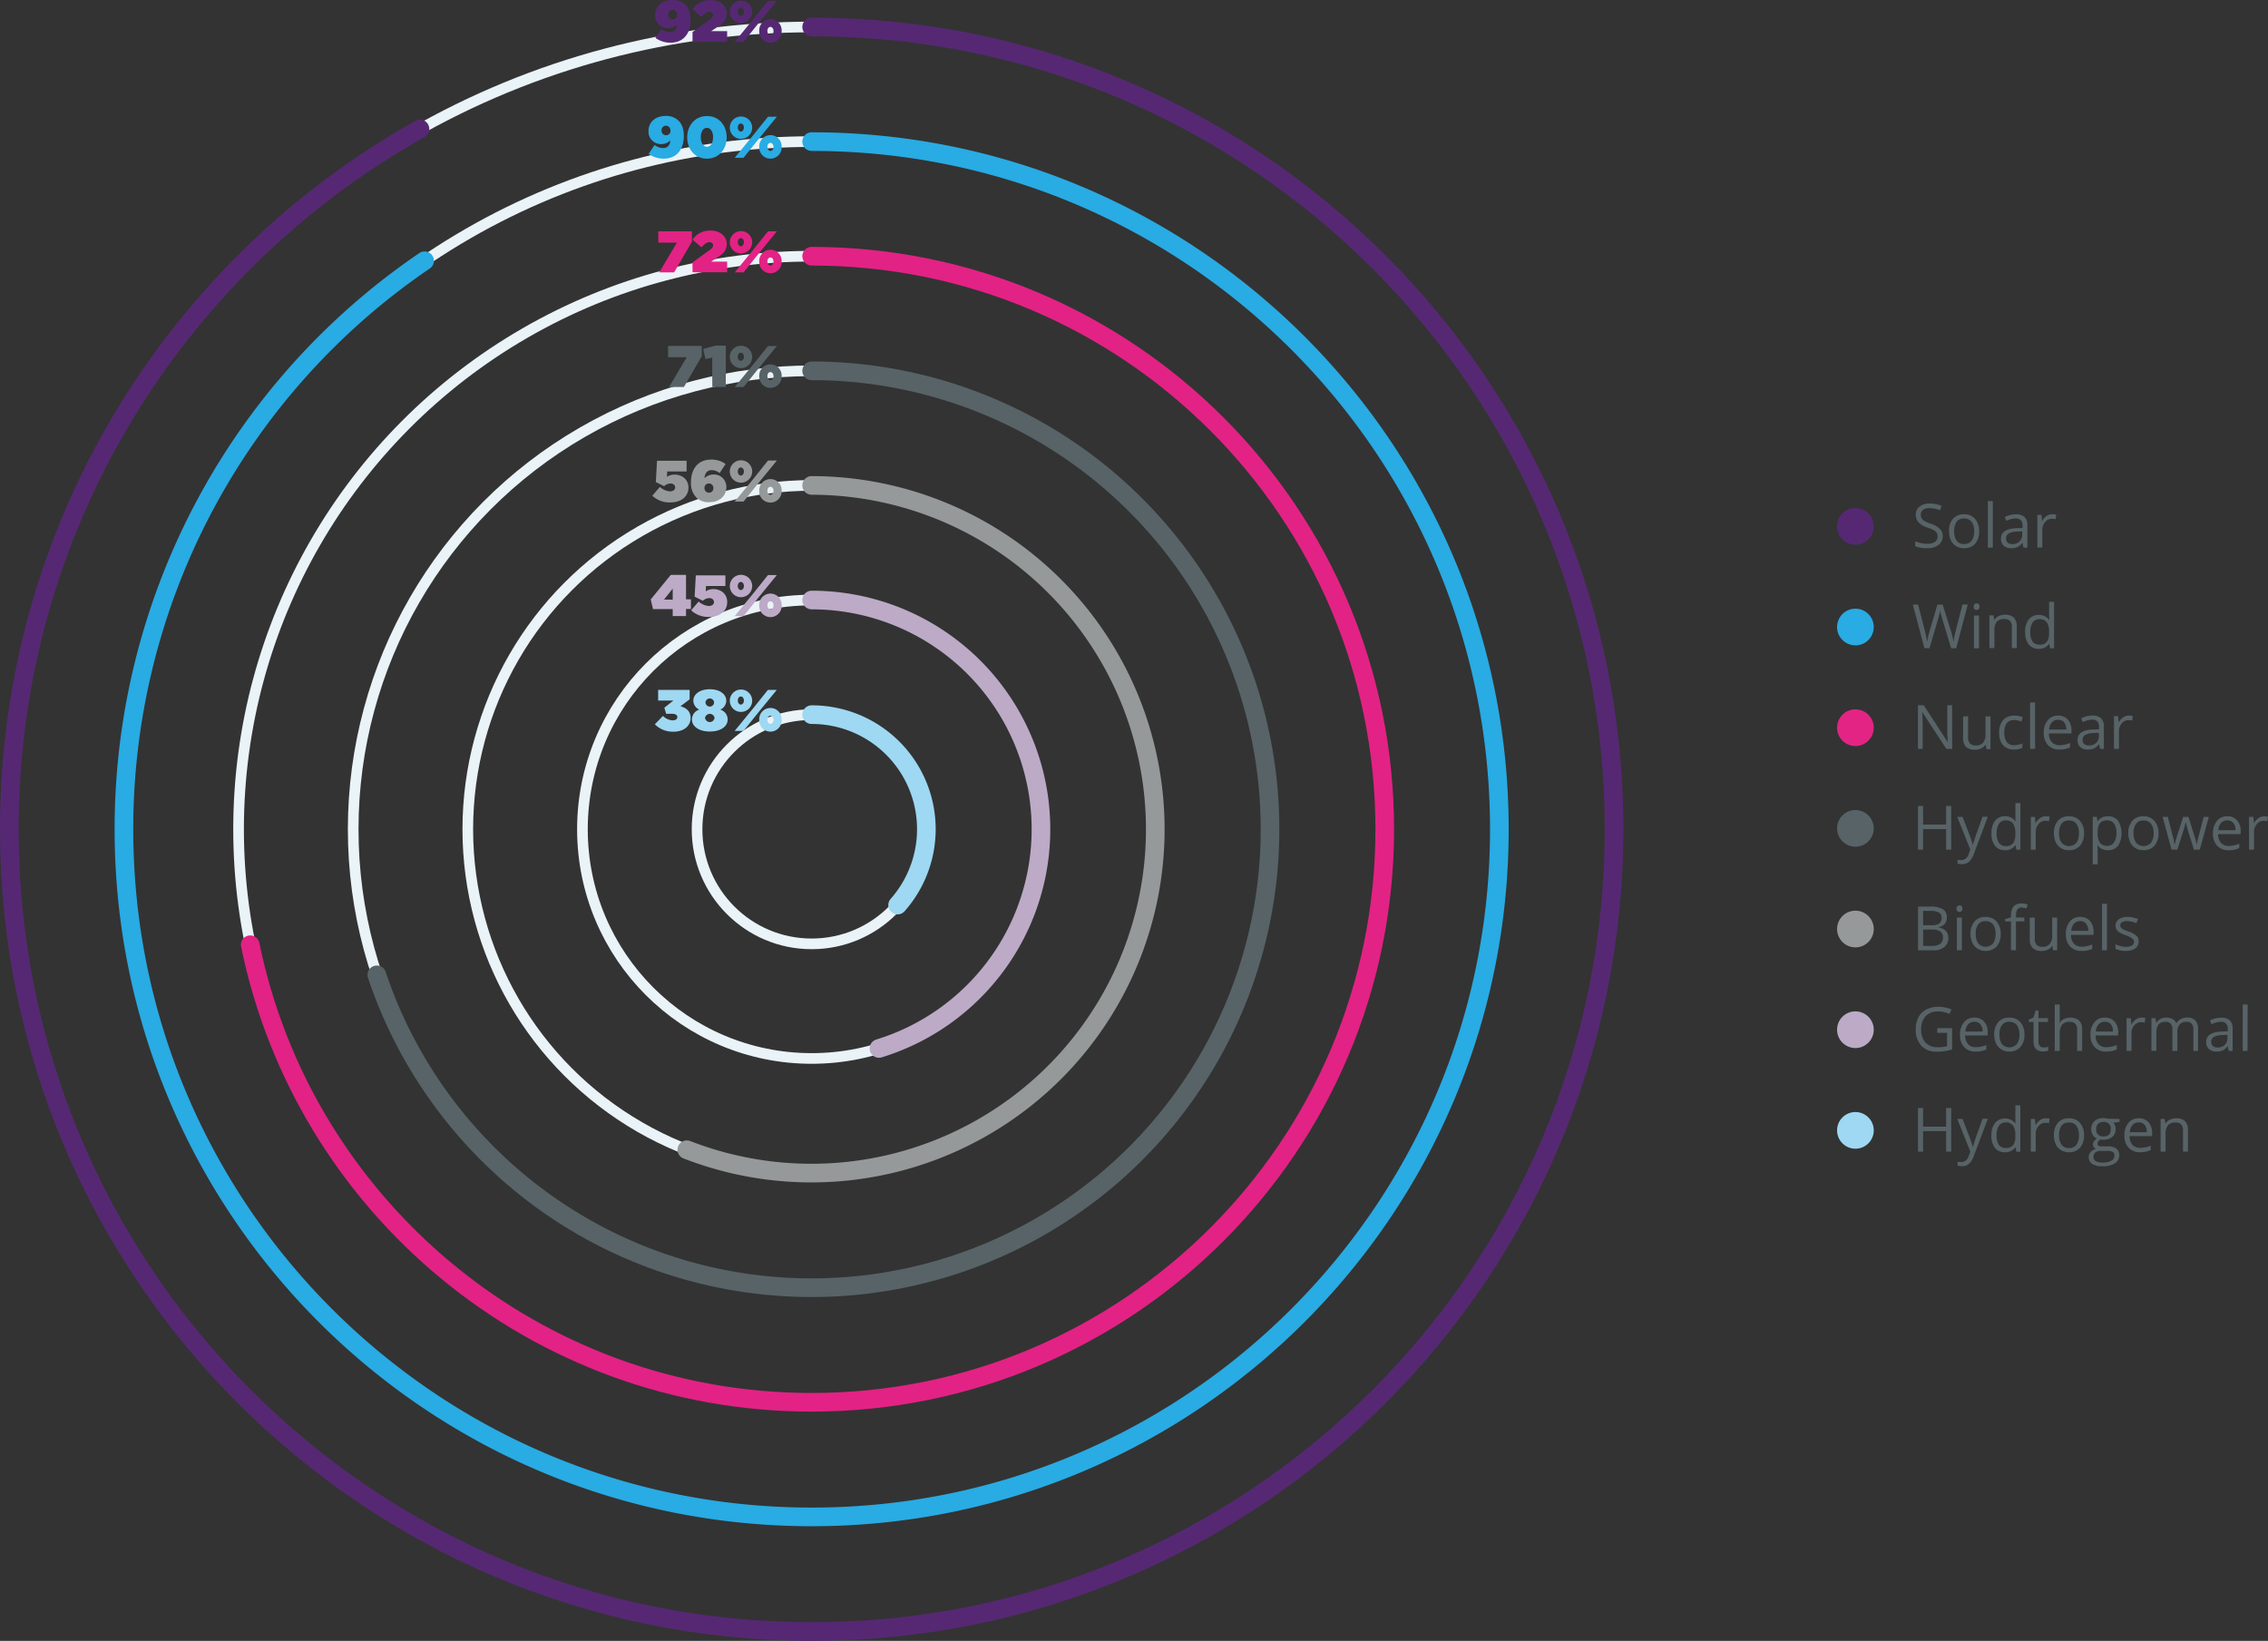 <svg id="Layer_1" data-name="Layer 1" xmlns="http://www.w3.org/2000/svg" viewBox="0 0 851.5 616.09"><rect x="0" y="0" width="851.5" height="616.09" fill="#333333" stroke="none"/><defs><style>.cls-1{fill:#562873}.cls-2{fill:#576367}.cls-3{fill:#29abe3}.cls-5{fill:#95999a}.cls-6{fill:#bcaac7}.cls-7{fill:#9ed8f2}.cls-8{fill:none;stroke:#eaf3f7;stroke-miterlimit:10;stroke-width:4px}</style></defs><circle class="cls-1" cx="696.6" cy="197.63" r="6.89"/><path class="cls-2" d="M729.37 204.21a4 4 0 01-1.57 3.38 6.81 6.81 0 01-4.27 1.21 10.65 10.65 0 01-4.48-.75v-1.84a10.89 10.89 0 002.2.67 11.11 11.11 0 002.35.25 4.76 4.76 0 002.87-.72 2.37 2.37 0 001-2 2.65 2.65 0 00-.34-1.39 3.15 3.15 0 00-1.15-1 16.76 16.76 0 00-2.44-1 7.82 7.82 0 01-3.27-1.94 4.3 4.3 0 01-1-2.93 3.65 3.65 0 011.42-3 6 6 0 013.77-1.12 11.09 11.09 0 014.5.9l-.59 1.66a10.16 10.16 0 00-4-.85 3.79 3.79 0 00-2.37.65 2.12 2.12 0 00-.85 1.8 2.77 2.77 0 00.31 1.4 3 3 0 001.06 1 13 13 0 002.29 1 9.05 9.05 0 013.55 2 3.89 3.89 0 011.01 2.62zm13.68-1.79a6.81 6.81 0 01-1.51 4.7 5.34 5.34 0 01-4.18 1.68 5.5 5.5 0 01-2.93-.77 5.16 5.16 0 01-2-2.22 7.83 7.83 0 01-.69-3.39 6.77 6.77 0 011.5-4.68 5.3 5.3 0 014.17-1.68 5.18 5.18 0 014.1 1.72 6.71 6.71 0 011.54 4.64zm-9.36 0a5.82 5.82 0 00.94 3.59 3.27 3.27 0 002.77 1.23 3.33 3.33 0 002.78-1.22 5.83 5.83 0 001-3.6 5.72 5.72 0 00-1-3.56 3.35 3.35 0 00-2.8-1.22 3.28 3.28 0 00-2.76 1.2 5.78 5.78 0 00-.93 3.58zm14.49 6.16h-1.86v-17.46h1.86zm11.51 0l-.37-1.75h-.09a5.09 5.09 0 01-1.83 1.56 5.47 5.47 0 01-2.28.41 4.1 4.1 0 01-2.87-.94 3.44 3.44 0 01-1-2.68q0-3.72 6-3.9l2.08-.07v-.76a3.09 3.09 0 00-.62-2.14 2.55 2.55 0 00-2-.69 8.13 8.13 0 00-3.48.94l-.57-1.42a9 9 0 012-.78 8.5 8.5 0 012.17-.28 4.67 4.67 0 013.26 1 4.05 4.05 0 011.06 3.13v8.39zm-4.2-1.31a3.77 3.77 0 002.73-1 3.52 3.52 0 001-2.67v-1.11l-1.86.08a6.77 6.77 0 00-3.21.69 2.09 2.09 0 00-1 1.9 1.94 1.94 0 00.61 1.54 2.56 2.56 0 001.73.57zm15.03-11.21a7.38 7.38 0 011.47.13l-.26 1.73a6.54 6.54 0 00-1.35-.17 3.31 3.31 0 00-2.55 1.21 4.47 4.47 0 00-1.06 3v6.6h-1.86v-12.3h1.54l.21 2.28h.09a5.34 5.34 0 011.65-1.85 3.73 3.73 0 012.12-.63z" transform="translate(0 -2.97)"/><circle class="cls-3" cx="696.6" cy="235.43" r="6.89"/><path class="cls-2" d="M734.43 246.38h-1.89l-3.31-11c-.15-.48-.33-1.1-.52-1.84a10.78 10.78 0 01-.31-1.33 24.27 24.27 0 01-.78 3.24l-3.21 10.92h-1.89L718.16 230h2l2.59 10.13a38.52 38.52 0 01.79 3.86 28.51 28.51 0 01.89-4l2.94-10h2L732.5 240a31 31 0 01.91 3.93 34.26 34.26 0 01.8-3.89l2.58-10.1h2zm6.57-15.63a1.24 1.24 0 01.31-.94 1.08 1.08 0 01.78-.29 1.12 1.12 0 01.78.3 1.19 1.19 0 01.32.93 1.23 1.23 0 01-.32.94 1.12 1.12 0 01-.78.3 1.09 1.09 0 01-.78-.3 1.27 1.27 0 01-.31-.94zm2 15.63h-1.9v-12.3h1.9zm12.33 0v-8a3.18 3.18 0 00-.69-2.24 2.79 2.79 0 00-2.14-.74 3.56 3.56 0 00-2.83 1 5.35 5.35 0 00-.89 3.45v6.45h-1.87V234h1.52l.3 1.68h.09a3.8 3.8 0 011.61-1.4 5.08 5.08 0 012.3-.5 4.64 4.64 0 013.34 1.07 4.54 4.54 0 011.12 3.43v8zm14.06-1.65h-.1a4.39 4.39 0 01-3.86 1.87 4.58 4.58 0 01-3.76-1.65 7.28 7.28 0 01-1.34-4.69 7.37 7.37 0 011.35-4.72 4.54 4.54 0 013.75-1.68 4.47 4.47 0 013.83 1.81h.15l-.08-.88v-5.87h1.86v17.46h-1.52zm-3.73.31a3.39 3.39 0 002.77-1 5.23 5.23 0 00.86-3.34v-.4a6.18 6.18 0 00-.87-3.73 3.32 3.32 0 00-2.78-1.11 2.85 2.85 0 00-2.51 1.27 6.34 6.34 0 00-.87 3.6 6 6 0 00.87 3.55 2.91 2.91 0 002.53 1.12z" transform="translate(0 -2.97)"/><circle cx="696.6" cy="273.23" r="6.89" fill="#e32485"/><path class="cls-2" d="M732.92 284.18h-2.17l-9-13.77h-.09q.18 2.43.18 4.44v9.33h-1.76v-16.41h2.16l8.94 13.71h.09c0-.2 0-.85-.1-1.94s-.07-1.88-.06-2.35v-9.42h1.78zm5.98-12.3v8a3.18 3.18 0 00.69 2.24 2.79 2.79 0 002.14.74 3.49 3.49 0 002.82-1 5.31 5.31 0 00.89-3.45v-6.46h1.87v12.3h-1.54l-.27-1.65h-.1a3.72 3.72 0 01-1.59 1.39 5.36 5.36 0 01-2.31.48 4.69 4.69 0 01-3.37-1.07 4.54 4.54 0 01-1.11-3.41v-8zm17.27 12.52a5.25 5.25 0 01-4.13-1.64 6.76 6.76 0 01-1.47-4.65 7 7 0 011.49-4.77 5.35 5.35 0 014.23-1.68 8.35 8.35 0 011.78.19 5.27 5.27 0 011.39.45l-.58 1.58a8.42 8.42 0 00-1.34-.41 6 6 0 00-1.29-.16q-3.75 0-3.75 4.77a5.68 5.68 0 00.92 3.48 3.17 3.17 0 002.71 1.21 8.32 8.32 0 003.15-.66v1.65a6.67 6.67 0 01-3.11.64zm7.89-.22h-1.87v-17.46h1.87zm9.14.22a5.63 5.63 0 01-4.3-1.66 6.43 6.43 0 01-1.58-4.61 7.09 7.09 0 011.47-4.72 4.83 4.83 0 013.93-1.75 4.63 4.63 0 013.66 1.52 5.85 5.85 0 011.34 4v1.17h-8.47a4.9 4.9 0 001.09 3.29 3.8 3.8 0 002.93 1.12 9.76 9.76 0 003.92-.83v1.66a9.89 9.89 0 01-1.86.62 10.85 10.85 0 01-2.13.19zm-.5-11.18a3.07 3.07 0 00-2.37 1 4.44 4.44 0 00-1 2.67h6.42a4.14 4.14 0 00-.78-2.7 2.76 2.76 0 00-2.27-.97zm15.76 10.96l-.37-1.75H788a5.19 5.19 0 01-1.84 1.56 5.64 5.64 0 01-2.28.41 4.12 4.12 0 01-2.87-.94 3.44 3.44 0 01-1-2.68q0-3.73 5.95-3.91l2.09-.06V276a3.16 3.16 0 00-.62-2.14 2.57 2.57 0 00-2-.68 8.06 8.06 0 00-3.48.94l-.57-1.43a8.76 8.76 0 012-.77 8.45 8.45 0 012.17-.28 4.71 4.71 0 013.26 1 4.12 4.12 0 011.06 3.13v8.4zm-4.21-1.32a3.75 3.75 0 002.73-.95 3.55 3.55 0 001-2.67v-1.11l-1.87.08a6.69 6.69 0 00-3.2.69 2.09 2.09 0 00-1 1.9 1.93 1.93 0 00.61 1.54 2.55 2.55 0 001.73.52zm15.03-11.2a7.24 7.24 0 011.47.13l-.25 1.73a6.54 6.54 0 00-1.35-.17 3.26 3.26 0 00-2.55 1.21 4.42 4.42 0 00-1.06 3v6.6h-1.87v-12.3h1.54l.21 2.28h.09a5.44 5.44 0 011.65-1.85 3.68 3.68 0 012.12-.63z" transform="translate(0 -2.97)"/><circle class="cls-5" cx="696.6" cy="348.82" r="6.89"/><path class="cls-2" d="M720.11 343.37h4.64a8.74 8.74 0 014.72 1 3.45 3.45 0 011.46 3.08 3.52 3.52 0 01-.82 2.41 3.93 3.93 0 01-2.37 1.23v.11q3.74.65 3.74 3.93a4.22 4.22 0 01-1.49 3.43 6.35 6.35 0 01-4.16 1.23h-5.72zm1.91 7h3.14a5.16 5.16 0 002.91-.64 2.44 2.44 0 00.88-2.14 2.16 2.16 0 00-1-2 6.11 6.11 0 00-3.14-.61H722zm0 1.61v6.14h3.42a4.9 4.9 0 003-.77 2.84 2.84 0 001-2.41 2.56 2.56 0 00-1-2.24 5.5 5.5 0 00-3.13-.72zm12.54-7.83a1.24 1.24 0 01.32-.94 1.09 1.09 0 01.78-.3 1.12 1.12 0 01.78.3 1.27 1.27 0 01.32.94 1.25 1.25 0 01-.32.93 1.09 1.09 0 01-.78.31 1.06 1.06 0 01-.78-.31 1.25 1.25 0 01-.32-.93zm2 15.62h-1.86v-12.29h1.86zm14.58-6.15a6.78 6.78 0 01-1.51 4.69 5.33 5.33 0 01-4.19 1.69 5.47 5.47 0 01-2.92-.78 5 5 0 01-2-2.22 7.76 7.76 0 01-.69-3.38 6.79 6.79 0 011.5-4.69 5.3 5.3 0 014.17-1.68 5.21 5.21 0 014.1 1.72 6.72 6.72 0 011.54 4.65zm-9.36 0a5.84 5.84 0 00.94 3.59 3.75 3.75 0 005.55 0 5.82 5.82 0 00.94-3.59 5.74 5.74 0 00-.94-3.57 3.35 3.35 0 00-2.8-1.21 3.28 3.28 0 00-2.76 1.2 5.78 5.78 0 00-.93 3.58zm18.22-4.69h-3.13v10.84H755v-10.84h-2.2v-.85l2.2-.67v-.68c0-3 1.32-4.54 4-4.54a8.3 8.3 0 012.29.4l-.49 1.49a6.18 6.18 0 00-1.84-.35 1.76 1.76 0 00-1.55.7 3.89 3.89 0 00-.51 2.25v.8h3.1zm3.94-1.45v8a3.18 3.18 0 00.69 2.24 2.8 2.8 0 002.14.74 3.46 3.46 0 002.82-1.06 5.27 5.27 0 00.9-3.44v-6.46h1.86v12.29h-1.54l-.27-1.65h-.1a3.67 3.67 0 01-1.59 1.4 5.33 5.33 0 01-2.31.48 4.69 4.69 0 01-3.36-1.07 4.5 4.5 0 01-1.12-3.41v-8zM781.49 360a5.63 5.63 0 01-4.3-1.66 6.45 6.45 0 01-1.58-4.61 7.14 7.14 0 011.47-4.73 4.86 4.86 0 013.93-1.75 4.66 4.66 0 013.66 1.52 5.88 5.88 0 011.34 4V354h-8.47a4.85 4.85 0 001.1 3.29 3.76 3.76 0 002.92 1.12 9.84 9.84 0 003.93-.83v1.66a9.43 9.43 0 01-1.87.61 10.07 10.07 0 01-2.13.15zm-.5-11.19a3 3 0 00-2.36 1 4.39 4.39 0 00-1 2.67H784a4.12 4.12 0 00-.79-2.7 2.77 2.77 0 00-2.21-.97zm10.06 10.96h-1.86v-17.45h1.86zm11.88-3.35a3.1 3.1 0 01-1.28 2.65 6 6 0 01-3.59.93 7.73 7.73 0 01-3.81-.78v-1.72a9 9 0 001.9.7 7.61 7.61 0 002 .26 4.43 4.43 0 002.24-.46 1.56 1.56 0 00.79-1.42 1.53 1.53 0 00-.63-1.23 9.81 9.81 0 00-2.43-1.21 13.75 13.75 0 01-2.44-1.11 3.26 3.26 0 01-1.07-1.09 3 3 0 01.87-3.82 5.67 5.67 0 013.35-.87 9.75 9.75 0 013.88.81l-.66 1.52a8.88 8.88 0 00-3.35-.77 3.82 3.82 0 00-2 .42 1.27 1.27 0 00-.67 1.14 1.37 1.37 0 00.25.84 2.45 2.45 0 00.81.67 18.74 18.74 0 002.16.91 7.94 7.94 0 012.95 1.6 2.83 2.83 0 01.73 2.03z" transform="translate(0 -2.97)"/><circle class="cls-2" cx="696.6" cy="311.03" r="6.89"/><path class="cls-2" d="M732.57 322h-1.91v-7.72H722V322h-1.91v-16.43H722v7h8.64v-7h1.91zm2.26-12.32h2l2.69 7a26.5 26.5 0 011.1 3.47h.09c.1-.38.3-1 .61-2s1.33-3.76 3-8.52h2l-5.28 14a7 7 0 01-1.83 2.95 3.91 3.91 0 01-2.58.87 7.28 7.28 0 01-1.68-.2v-1.49a6.44 6.44 0 001.38.14 2.85 2.85 0 002.74-2.16l.68-1.75zm21.9 10.65h-.1a4.38 4.38 0 01-3.86 1.87 4.55 4.55 0 01-3.75-1.65 7.22 7.22 0 01-1.34-4.69 7.41 7.41 0 011.34-4.72 4.54 4.54 0 013.75-1.68 4.47 4.47 0 013.84 1.81h.14l-.08-.88v-5.87h1.86V322H757zm-3.72.31a3.38 3.38 0 002.76-1 5.26 5.26 0 00.86-3.35v-.39a6.18 6.18 0 00-.87-3.73A3.32 3.32 0 00753 311a2.84 2.84 0 00-2.5 1.28 6.31 6.31 0 00-.87 3.59 6.05 6.05 0 00.86 3.56 2.93 2.93 0 002.51 1.21zm15.04-11.18a7.24 7.24 0 011.47.13l-.26 1.73a6.45 6.45 0 00-1.34-.17 3.28 3.28 0 00-2.56 1.21 4.45 4.45 0 00-1.06 3V322h-1.86v-12.3H764l.21 2.28h.09a5.44 5.44 0 011.65-1.85 3.66 3.66 0 012.1-.67zm14.38 6.36a6.76 6.76 0 01-1.51 4.69 5.33 5.33 0 01-4.19 1.69 5.56 5.56 0 01-2.92-.77 5.07 5.07 0 01-2-2.23 7.76 7.76 0 01-.69-3.38 6.79 6.79 0 011.5-4.69 5.3 5.3 0 014.17-1.67 5.21 5.21 0 014.1 1.71 6.73 6.73 0 011.54 4.65zm-9.36 0a5.84 5.84 0 00.94 3.59 3.75 3.75 0 005.55 0 5.82 5.82 0 00.94-3.59 5.76 5.76 0 00-.94-3.57 3.35 3.35 0 00-2.8-1.21 3.28 3.28 0 00-2.76 1.2 5.78 5.78 0 00-.93 3.58zm18.35 6.38a5.39 5.39 0 01-2.19-.44 4.09 4.09 0 01-1.67-1.37h-.13a16.47 16.47 0 01.13 2.05v5.06h-1.86v-17.82h1.51l.26 1.68h.09a4.41 4.41 0 011.67-1.46 5.1 5.1 0 012.19-.44 4.54 4.54 0 013.78 1.67 8.92 8.92 0 010 9.39 4.54 4.54 0 01-3.78 1.68zm-.27-11.2a3.3 3.3 0 00-2.73 1 5.41 5.41 0 00-.86 3.32v.42a6.18 6.18 0 00.86 3.7 3.28 3.28 0 002.78 1.12 2.87 2.87 0 002.49-1.29 6.15 6.15 0 00.9-3.56 5.86 5.86 0 00-.9-3.52 3 3 0 00-2.54-1.19zm19.24 4.82a6.76 6.76 0 01-1.51 4.69 5.33 5.33 0 01-4.19 1.69 5.62 5.62 0 01-2.93-.77 5.11 5.11 0 01-2-2.23 7.75 7.75 0 01-.7-3.38 6.75 6.75 0 011.51-4.69 5.3 5.3 0 014.17-1.67 5.21 5.21 0 014.1 1.71 6.78 6.78 0 011.55 4.65zm-9.37 0a5.84 5.84 0 001 3.59 3.73 3.73 0 005.54 0 5.75 5.75 0 001-3.59 5.69 5.69 0 00-1-3.57 3.32 3.32 0 00-2.8-1.21 3.27 3.27 0 00-2.75 1.2 5.71 5.71 0 00-1.01 3.58zM823.7 322l-2.26-7.22c-.14-.44-.4-1.44-.79-3h-.09c-.3 1.31-.56 2.32-.79 3l-2.32 7.2h-2.16l-3.35-12.3h1.95c.79 3.09 1.4 5.44 1.81 7.06a27.91 27.91 0 01.72 3.26h.09q.12-.64.39-1.65c.19-.68.35-1.22.48-1.61l2.26-7.06h2l2.19 7.06a23.44 23.44 0 01.86 3.24h.09a12 12 0 01.24-1.25q.19-.84 2.34-9.05h1.93l-3.4 12.3zm13.02.2a5.64 5.64 0 01-4.3-1.66 6.43 6.43 0 01-1.58-4.61 7.09 7.09 0 011.47-4.72 4.83 4.83 0 013.93-1.75 4.65 4.65 0 013.66 1.54 5.85 5.85 0 011.34 4v1.17h-8.47a4.9 4.9 0 001.1 3.29 3.76 3.76 0 002.92 1.12 9.84 9.84 0 003.93-.83v1.66a9.23 9.23 0 01-1.87.61 10.07 10.07 0 01-2.13.18zm-.5-11.19a3 3 0 00-2.36 1 4.39 4.39 0 00-1 2.67h6.43a4.08 4.08 0 00-.79-2.7 2.77 2.77 0 00-2.28-.98zm13.78-1.55a7.38 7.38 0 011.47.13l-.26 1.73a6.54 6.54 0 00-1.35-.17 3.28 3.28 0 00-2.55 1.21 4.4 4.4 0 00-1.06 3V322h-1.86v-12.3H846l.21 2.28h.09a5.24 5.24 0 011.65-1.85 3.66 3.66 0 012.05-.67z" transform="translate(0 -2.97)"/><circle class="cls-6" cx="696.6" cy="386.62" r="6.89"/><path class="cls-2" d="M727.33 389h5.57v8a18.53 18.53 0 01-2.65.62 19 19 0 01-3.12.22 7.56 7.56 0 01-5.8-2.22 8.72 8.72 0 01-2.07-6.21 9.32 9.32 0 011-4.48 7 7 0 013-2.94 9.56 9.56 0 014.52-1 12.4 12.4 0 014.89 1l-.74 1.68a11 11 0 00-4.27-.94 6.15 6.15 0 00-4.68 1.78 6.94 6.94 0 00-1.68 4.95 7.07 7.07 0 001.62 5 6.26 6.26 0 004.76 1.72 13.67 13.67 0 003.33-.4v-5h-3.66zm14.42 8.8a5.64 5.64 0 01-4.3-1.66 6.45 6.45 0 01-1.58-4.61 7.12 7.12 0 011.47-4.73 4.88 4.88 0 013.93-1.75 4.66 4.66 0 013.66 1.52 5.82 5.82 0 011.34 4v1.18h-8.47a4.9 4.9 0 001.1 3.29 3.76 3.76 0 002.92 1.12 9.84 9.84 0 003.93-.83V397a9.23 9.23 0 01-1.87.61 10.07 10.07 0 01-2.13.19zm-.5-11.19a3 3 0 00-2.36 1 4.39 4.39 0 00-1 2.67h6.43a4 4 0 00-.79-2.7 2.77 2.77 0 00-2.28-.97zm18.81 4.81a6.78 6.78 0 01-1.51 4.69 5.33 5.33 0 01-4.19 1.69 5.53 5.53 0 01-2.93-.78 5 5 0 01-2-2.22 7.75 7.75 0 01-.7-3.38 6.8 6.8 0 011.51-4.69 5.3 5.3 0 014.17-1.68 5.21 5.21 0 014.1 1.72 6.72 6.72 0 011.55 4.65zm-9.37 0a5.79 5.79 0 00.95 3.58 3.72 3.72 0 005.54 0 5.75 5.75 0 001-3.59 5.67 5.67 0 00-1-3.57 3.31 3.31 0 00-2.79-1.21 3.28 3.28 0 00-2.76 1.2 5.71 5.71 0 00-.94 3.59zm16.61 4.84a5.82 5.82 0 001-.07 7 7 0 00.7-.19v1.42a3.17 3.17 0 01-.89.24 6.07 6.07 0 01-1.06.1q-3.57 0-3.57-3.76v-7.31h-1.78v-.9l1.76-.78.79-2.62h1.07v2.85h3.57v1.45h-3.57V394a2.52 2.52 0 00.53 1.71 1.86 1.86 0 001.45.55zm12.55 1.31v-7.95a3.18 3.18 0 00-.68-2.24 2.77 2.77 0 00-2.14-.74 3.53 3.53 0 00-2.84 1.05 5.36 5.36 0 00-.89 3.46v6.42h-1.86v-17.45h1.86v5.28a11.42 11.42 0 01-.09 1.58h.11a3.8 3.8 0 011.57-1.39 5.11 5.11 0 012.32-.51 4.71 4.71 0 013.38 1.07 4.51 4.51 0 011.13 3.4v8zm10.89.23a5.65 5.65 0 01-4.31-1.66 6.44 6.44 0 01-1.57-4.61 7.12 7.12 0 011.46-4.73 4.89 4.89 0 013.93-1.75 4.66 4.66 0 013.66 1.52 5.83 5.83 0 011.35 4v1.18h-8.47a4.84 4.84 0 001.09 3.29 3.78 3.78 0 002.92 1.12 9.77 9.77 0 003.93-.83V397a9.23 9.23 0 01-1.87.61 10 10 0 01-2.12.19zm-.51-11.19a3 3 0 00-2.36 1 4.45 4.45 0 00-1 2.67h6.43a4 4 0 00-.79-2.7 2.77 2.77 0 00-2.28-.97zm13.77-1.56a7.19 7.19 0 011.47.14l-.26 1.73a5.84 5.84 0 00-1.34-.17 3.28 3.28 0 00-2.56 1.21 4.45 4.45 0 00-1.06 3v6.59h-1.86v-12.27H800l.21 2.28h.09a5.48 5.48 0 011.65-1.86 3.73 3.73 0 012.05-.65zm19.48 12.52v-8a3.37 3.37 0 00-.62-2.21 2.44 2.44 0 00-2-.73 3.18 3.18 0 00-2.57 1 4.78 4.78 0 00-.83 3.08v6.86h-1.86v-8a3.31 3.31 0 00-.63-2.21 2.44 2.44 0 00-2-.73 3 3 0 00-2.56 1 5.63 5.63 0 00-.82 3.44v6.45h-1.86v-12.24h1.52l.3 1.68h.09a3.57 3.57 0 011.48-1.4 4.52 4.52 0 012.15-.51c1.93 0 3.18.7 3.77 2.09h.09a4 4 0 011.6-1.53 4.94 4.94 0 012.37-.56 4.18 4.18 0 013.13 1.07 4.82 4.82 0 011 3.43v8zm13.27 0l-.37-1.75h-.09a5.23 5.23 0 01-1.84 1.57 5.64 5.64 0 01-2.28.41 4.15 4.15 0 01-2.87-.94 3.47 3.47 0 01-1-2.69q0-3.72 6-3.9l2.09-.07v-.76a3.16 3.16 0 00-.62-2.14 2.58 2.58 0 00-2-.69 8.08 8.08 0 00-3.47.95l-.58-1.43a8.48 8.48 0 012-.77 8.58 8.58 0 012.18-.28 4.71 4.71 0 013.26 1 4.11 4.11 0 011.06 3.13v8.39zm-4.21-1.31a3.79 3.79 0 002.73-.95 3.55 3.55 0 001-2.67v-1.11l-1.86.08a6.69 6.69 0 00-3.2.69 2.06 2.06 0 00-1 1.9 1.9 1.9 0 00.61 1.53 2.47 2.47 0 001.72.53zm11.28 1.31H842v-17.45h1.86z" transform="translate(0 -2.97)"/><circle class="cls-7" cx="696.6" cy="424.42" r="6.89"/><path class="cls-2" d="M732.57 435.37h-1.91v-7.72H722v7.72h-1.91V419H722v7h8.64v-7h1.91zm2.26-12.29h2l2.69 7a26 26 0 011.1 3.47h.09c.1-.39.3-1 .61-2s1.33-3.77 3-8.52h2l-5.28 14a7 7 0 01-1.83 2.94 3.91 3.91 0 01-2.58.87 7.27 7.27 0 01-1.68-.19v-1.49a6.47 6.47 0 001.38.13 2.84 2.84 0 002.74-2.15l.68-1.75zm21.9 10.64h-.1a4.38 4.38 0 01-3.86 1.88A4.55 4.55 0 01749 434a7.22 7.22 0 01-1.34-4.69 7.41 7.41 0 011.34-4.72 5 5 0 017.59.13h.14l-.08-.89v-5.86h1.86v17.45H757zM753 434a3.38 3.38 0 002.76-1 5.26 5.26 0 00.86-3.35v-.39a6.16 6.16 0 00-.87-3.73 3.3 3.3 0 00-2.78-1.12 2.84 2.84 0 00-2.5 1.28 6.28 6.28 0 00-.87 3.59 6.05 6.05 0 00.86 3.56A2.93 2.93 0 00753 434zm15.05-11.15a7.19 7.19 0 011.47.14l-.26 1.72a6.37 6.37 0 00-1.34-.16 3.28 3.28 0 00-2.56 1.21 4.45 4.45 0 00-1.06 3v6.59h-1.86v-12.27H764l.21 2.27h.09a5.54 5.54 0 011.65-1.85 3.73 3.73 0 012.1-.65zm14.38 6.36a6.79 6.79 0 01-1.51 4.7 5.33 5.33 0 01-4.19 1.69 5.47 5.47 0 01-2.92-.78 5 5 0 01-2-2.22 7.77 7.77 0 01-.69-3.39 6.78 6.78 0 011.5-4.68 5.3 5.3 0 014.17-1.68 5.18 5.18 0 014.1 1.72 6.71 6.71 0 011.54 4.64zm-9.36 0a5.82 5.82 0 00.94 3.59 3.26 3.26 0 002.77 1.24 3.31 3.31 0 002.78-1.23 5.83 5.83 0 00.94-3.6 5.72 5.72 0 00-.94-3.56 3.35 3.35 0 00-2.8-1.22 3.28 3.28 0 00-2.76 1.2 5.82 5.82 0 00-.93 3.58zm22.69-6.13v1.17l-2.28.27a4 4 0 01.56 1 3.8 3.8 0 01.25 1.43 3.61 3.61 0 01-1.23 2.88 5 5 0 01-3.39 1.08 5.56 5.56 0 01-1-.09 1.83 1.83 0 00-1.19 1.58.81.81 0 00.41.75 3.09 3.09 0 001.43.24h2.17a4.86 4.86 0 013.07.84 2.91 2.91 0 011.07 2.45 3.48 3.48 0 01-1.63 3.11 8.72 8.72 0 01-4.78 1.07 6.6 6.6 0 01-3.72-.89 2.92 2.92 0 01-1.31-2.54 2.83 2.83 0 01.72-1.94 3.6 3.6 0 012-1.11 1.92 1.92 0 01-.79-.66 1.72 1.72 0 01-.32-1.05 2 2 0 01.36-1.18 3.74 3.74 0 011.13-1 3.28 3.28 0 01-1.55-1.34 3.91 3.91 0 01-.6-2.15 4 4 0 011.21-3.11 4.94 4.94 0 013.43-1.1 6.26 6.26 0 011.74.23zM786 437.44a1.66 1.66 0 00.84 1.51 4.57 4.57 0 002.41.52 6.8 6.8 0 003.47-.7 2.15 2.15 0 001.13-1.9 1.51 1.51 0 00-.62-1.39 4.74 4.74 0 00-2.32-.39h-2.23a2.91 2.91 0 00-2 .61 2.16 2.16 0 00-.68 1.74zm1-10.44a2.49 2.49 0 00.73 2 2.9 2.9 0 002 .66c1.81 0 2.72-.88 2.72-2.65a2.44 2.44 0 00-2.76-2.77 2.75 2.75 0 00-2 .71A2.84 2.84 0 00787 427zm16.48 8.6a5.66 5.66 0 01-4.3-1.66 6.45 6.45 0 01-1.58-4.61 7.12 7.12 0 011.47-4.73 4.86 4.86 0 013.93-1.75 4.66 4.66 0 013.66 1.52 5.87 5.87 0 011.34 4v1.18h-8.47a4.87 4.87 0 001.1 3.29 3.76 3.76 0 002.92 1.12 9.93 9.93 0 003.92-.83v1.66a9.81 9.81 0 01-1.86.61 10.07 10.07 0 01-2.13.2zm-.5-11.19a3 3 0 00-2.37 1 4.44 4.44 0 00-1 2.67H806a4.1 4.1 0 00-.78-2.7 2.74 2.74 0 00-2.22-.97zm16.61 10.96v-7.95a3.27 3.27 0 00-.68-2.25 2.81 2.81 0 00-2.15-.74 3.52 3.52 0 00-2.82 1.05 5.23 5.23 0 00-.9 3.44v6.45h-1.86v-12.29h1.51l.3 1.68h.09a3.82 3.82 0 011.61-1.41 5.24 5.24 0 012.3-.5 4.69 4.69 0 013.34 1.07 4.57 4.57 0 011.12 3.43v8z" transform="translate(0 -2.97)"/><circle class="cls-8" cx="304.73" cy="311.36" r="43.03"/><circle class="cls-8" cx="304.73" cy="311.36" r="86.06"/><circle class="cls-8" cx="304.73" cy="311.36" r="129.1"/><circle class="cls-8" cx="304.73" cy="311.36" r="172.13"/><circle class="cls-8" cx="304.73" cy="311.36" r="215.16"/><circle class="cls-8" cx="304.73" cy="311.36" r="258.19"/><circle class="cls-8" cx="304.73" cy="311.36" r="301.23"/><path d="M304.73 268.33A43 43 0 01337 339.82" stroke-linecap="round" stroke-linejoin="round" stroke-width="7" stroke="#9ed8f2" fill="none"/><path d="M304.73 225.29A86.08 86.08 0 01330 393.66" stroke="#bcaac7" stroke-linecap="round" stroke-linejoin="round" stroke-width="7" fill="none"/><path d="M304.73 182.26a129.1 129.1 0 11-46.86 249.43" stroke="#95999a" stroke-linecap="round" stroke-linejoin="round" stroke-width="7" fill="none"/><path d="M304.73 139.23a172.13 172.13 0 11-163.26 226.8" stroke="#576367" stroke-linecap="round" stroke-linejoin="round" stroke-width="7" fill="none"/><path d="M304.73 96.2c118.83 0 215.16 96.33 215.16 215.16s-96.33 215.16-215.16 215.16c-104 0-190.73-73.75-210.79-171.8" stroke="#e32285" stroke-linecap="round" stroke-linejoin="round" stroke-width="7" fill="none"/><path d="M304.73 53.17c142.59 0 258.19 115.59 258.19 258.19s-115.6 258.19-258.19 258.19-258.2-115.59-258.2-258.19A257.93 257.93 0 01159.41 97.91" stroke="#29abe3" stroke-linecap="round" stroke-linejoin="round" stroke-width="7" fill="none"/><path d="M304.73 10.13C471.09 10.13 606 145.03 606 311.36S471.09 612.59 304.73 612.59 3.5 477.72 3.5 311.36c0-112.95 62.17-211.39 154.16-262.95" stroke="#562873" stroke-linecap="round" stroke-linejoin="round" stroke-width="7" fill="none"/><path class="cls-1" d="M254.24 12.14a4.73 4.73 0 01-3.41 1.43A4.67 4.67 0 01246 8.8v-.05c0-3.67 2.83-5.78 6.4-5.78a6.46 6.46 0 015 1.89c1.13 1.12 1.88 3 1.88 5.61 0 5.07-2.69 8.52-7.51 8.52a9.3 9.3 0 01-5.7-1.8l2.23-3.33a5.26 5.26 0 003.23 1.17c2.13.04 2.6-1.72 2.71-2.89zm0-3.58v-.05a1.75 1.75 0 00-1.72-1.85 1.7 1.7 0 00-1.67 1.83 1.68 1.68 0 001.72 1.74 1.64 1.64 0 001.71-1.67zM260 15l6.38-4.58c1-.68 1.35-1.27 1.35-1.87s-.51-1.14-1.39-1.14-1.69.55-3 1.91L260 6.4a7.87 7.87 0 016.82-3.4c3.52 0 6.05 2.11 6.05 5 0 2.36-1.25 3.63-3.1 4.82L267 14.67h6v4h-13zm14-7.59a4.2 4.2 0 118.4 0 4.2 4.2 0 11-8.4 0zm14.31-4.11h3.33l-6.93 8.47-5.57 6.93h-3.32l6.8-8.3zM277 7.37c0 .93.57 1.52 1.14 1.52s1.15-.57 1.15-1.52c0-.93-.53-1.52-1.15-1.52S277 6.42 277 7.37zm8.05 7.26v-.05a4.21 4.21 0 118.41 0v.05a4.21 4.21 0 11-8.41 0zm5.35 0v-.05c0-.92-.53-1.51-1.15-1.51s-1.14.57-1.14 1.51v.05c0 .92.57 1.52 1.14 1.52s1.18-.57 1.18-1.52z" transform="translate(0 -2.97)"/><path class="cls-3" d="M251.71 55.64a4.73 4.73 0 01-3.41 1.43 4.68 4.68 0 01-4.84-4.78c0-3.67 2.83-5.79 6.4-5.79a6.47 6.47 0 015 1.9c1.13 1.12 1.88 3 1.88 5.61 0 5.06-2.69 8.52-7.51 8.52a9.3 9.3 0 01-5.7-1.81l2.23-3.32a5.25 5.25 0 003.24 1.16c2.13 0 2.6-1.76 2.71-2.92zm0-3.59a1.75 1.75 0 00-1.71-1.89 1.7 1.7 0 00-1.64 1.84 1.68 1.68 0 001.72 1.74 1.64 1.64 0 001.67-1.69zm6.29 2.49c0-4.24 2.78-8 7.44-8s7.39 3.74 7.39 8c0 4.25-2.77 8-7.43 8s-7.4-3.76-7.4-8zm9.73 0c0-2.11-.95-3.56-2.33-3.56s-2.29 1.41-2.29 3.52c0 2.12.95 3.57 2.33 3.57s2.26-1.42 2.26-3.53zm6.27-3.63a4.2 4.2 0 118.4 0 4.2 4.2 0 11-8.4 0zm14.34-4.12h3.33l-6.93 8.47-5.57 6.94h-3.32l6.8-8.3zM277 50.86c0 .92.57 1.52 1.14 1.52s1.15-.58 1.15-1.52c0-.92-.53-1.51-1.15-1.51s-1.14.57-1.14 1.51zm8.05 7.26a4.21 4.21 0 118.41 0 4.21 4.21 0 11-8.41 0zm5.35 0c0-.92-.53-1.52-1.15-1.52s-1.14.57-1.14 1.52c0 .93.57 1.52 1.14 1.52s1.18-.57 1.18-1.52z" transform="translate(0 -2.97)"/><path d="M254.15 94.07h-7v-4.24h12.63v3.87l-6.69 11.53h-5.59zm5.85 7.42l6.38-4.58c1-.68 1.35-1.28 1.35-1.87s-.51-1.14-1.39-1.14-1.69.55-3 1.91L260 92.93a7.87 7.87 0 016.8-3.39c3.52 0 6.05 2.11 6.05 5 0 2.36-1.25 3.63-3.1 4.82L267 101.2h6v4h-13zm14-7.55a4.2 4.2 0 118.4 0 4.2 4.2 0 11-8.4 0zm14.34-4.11h3.33l-6.93 8.47-5.57 6.93h-3.32l6.8-8.3zM277 93.9c0 .92.57 1.52 1.14 1.52s1.15-.57 1.15-1.52c0-.93-.53-1.52-1.15-1.52S277 93 277 93.9zm8.05 7.26a4.21 4.21 0 118.41 0 4.21 4.21 0 11-8.41 0zm5.35 0c0-.92-.53-1.52-1.15-1.52s-1.14.58-1.14 1.52c0 .92.57 1.52 1.14 1.52s1.18-.58 1.18-1.52z" transform="translate(0 -2.97)" fill="#e32285"/><path class="cls-2" d="M257.84 137.1h-7v-4.24h12.63v3.87l-6.69 11.53h-5.59zm9.55.16l-2.51.55L264 134l4.6-1.25h3.89v15.51h-5.06zM274 137a4.2 4.2 0 118.4 0 4.2 4.2 0 11-8.4 0zm14.35-4.11h3.32l-6.93 8.47-5.57 6.93h-3.32l6.8-8.3zM277 136.93c0 .93.57 1.52 1.14 1.52s1.15-.57 1.15-1.52c0-.93-.53-1.52-1.15-1.52s-1.14.59-1.14 1.52zm8.05 7.26a4.21 4.21 0 118.41 0 4.21 4.21 0 11-8.41 0zm5.35 0c0-.93-.53-1.52-1.15-1.52s-1.14.57-1.14 1.52c0 .92.57 1.52 1.14 1.52s1.18-.57 1.18-1.52z" transform="translate(0 -2.97)"/><path class="cls-5" d="M244.91 189.09l2.84-3.3a6.23 6.23 0 003.8 1.67c1.23 0 1.94-.63 1.94-1.47 0-.91-.73-1.48-1.81-1.48a3.66 3.66 0 00-2.35 1l-3.1-1.54.44-8h11.11V180h-7.28l-.11 2a5.3 5.3 0 012.92-.83c2.55 0 5.15 1.63 5.15 4.86 0 3.57-2.93 5.59-6.84 5.59a9.37 9.37 0 01-6.71-2.53zm16.52.68a7.65 7.65 0 01-2-5.69V184c0-4.82 2.51-8.47 7.55-8.47a8.81 8.81 0 015.43 1.67l-2.22 3.39a5.08 5.08 0 00-3-1.1c-2.09 0-2.62 1.85-2.71 3a5.15 5.15 0 013.48-1.37 4.65 4.65 0 014.75 4.69c0 3.72-3 5.72-6.38 5.72a6.45 6.45 0 01-4.9-1.76zm6.4-3.56a1.67 1.67 0 00-1.69-1.72 1.62 1.62 0 00-1.65 1.69v.05a1.68 1.68 0 001.69 1.74 1.63 1.63 0 001.65-1.76zM274 180a4.2 4.2 0 118.4 0 4.2 4.2 0 11-8.4 0zm14.34-4.11h3.33l-6.93 8.47-5.57 6.93h-3.32l6.8-8.29zM277 180c0 .93.57 1.52 1.14 1.52s1.15-.57 1.15-1.52c0-.92-.53-1.52-1.15-1.52S277 179 277 180zm8.05 7.26a4.21 4.21 0 118.41 0 4.21 4.21 0 11-8.41 0zm5.35 0c0-.93-.53-1.52-1.15-1.52s-1.14.57-1.14 1.52c0 .93.57 1.52 1.14 1.52s1.18-.61 1.18-1.56z" transform="translate(0 -2.97)"/><path class="cls-6" d="M252.56 231.66h-7.41l-.84-3.61 7.53-9.24h5.72V228h1.85v3.63h-1.85v2.66h-5zm0-3.56V224l-3.27 4.09zm6.91 4.02l2.84-3.3a6.25 6.25 0 003.81 1.68c1.23 0 1.93-.64 1.93-1.48 0-.9-.72-1.48-1.8-1.48a3.67 3.67 0 00-2.36 1l-3.1-1.54.44-8h11.11v4h-7.28l-.11 2a5.25 5.25 0 012.93-.84c2.55 0 5.14 1.63 5.14 4.86 0 3.56-2.92 5.58-6.84 5.58a9.39 9.39 0 01-6.71-2.48zM274 223a4.2 4.2 0 118.4 0 4.2 4.2 0 11-8.4 0zm14.34-4.12h3.33l-6.93 8.47-5.57 6.93h-3.32l6.8-8.29zM277 223c0 .92.57 1.52 1.14 1.52s1.15-.58 1.15-1.52c0-.92-.53-1.52-1.15-1.52s-1.14.57-1.14 1.52zm8.05 7.26a4.21 4.21 0 118.41 0 4.21 4.21 0 11-8.41 0zm5.35 0c0-.92-.53-1.52-1.15-1.52s-1.14.57-1.14 1.52c0 .93.57 1.52 1.14 1.52s1.18-.58 1.18-1.53z" transform="translate(0 -2.97)"/><path class="cls-7" d="M245.85 274.92l3.06-3.15a5.33 5.33 0 003.63 1.67c1.15 0 1.76-.51 1.76-1.23 0-.74-.66-1.23-2-1.23h-2.2l-.68-2.29 3.39-2.68h-5.72v-4h11.83v3.54l-3.45 2.59c2.31.62 3.81 2 3.81 4.38 0 3.32-2.91 5.17-6.32 5.17a9.4 9.4 0 01-7.11-2.77zm13.93-1.81a3.86 3.86 0 012.77-3.7 3.71 3.71 0 01-2.24-3.34c0-2.53 2.53-4.31 6.18-4.31s6.18 1.78 6.18 4.31a3.71 3.71 0 01-2.24 3.34 3.87 3.87 0 012.77 3.7c0 2.69-2.73 4.53-6.71 4.53s-6.71-1.87-6.71-4.53zm8.49-.57v-.05a1.81 1.81 0 00-3.56 0v.05a1.8 1.8 0 003.56 0zm-.17-5.88a1.62 1.62 0 00-3.22 0 1.61 1.61 0 003.22 0zm5.9-.59a4.2 4.2 0 118.4 0 4.2 4.2 0 11-8.4 0zm14.31-4.07h3.33l-6.93 8.47-5.57 6.93h-3.32l6.8-8.3zM277 266c0 .92.57 1.52 1.14 1.52s1.15-.57 1.15-1.52c0-.93-.53-1.52-1.15-1.52s-1.14.6-1.14 1.52zm8.05 7.26v-.05a4.21 4.21 0 118.41 0v.05a4.21 4.21 0 11-8.41 0zm5.35 0v-.05c0-.92-.53-1.52-1.15-1.52s-1.14.58-1.14 1.52v.05c0 .92.57 1.52 1.14 1.52s1.18-.55 1.18-1.49z" transform="translate(0 -2.97)"/></svg>